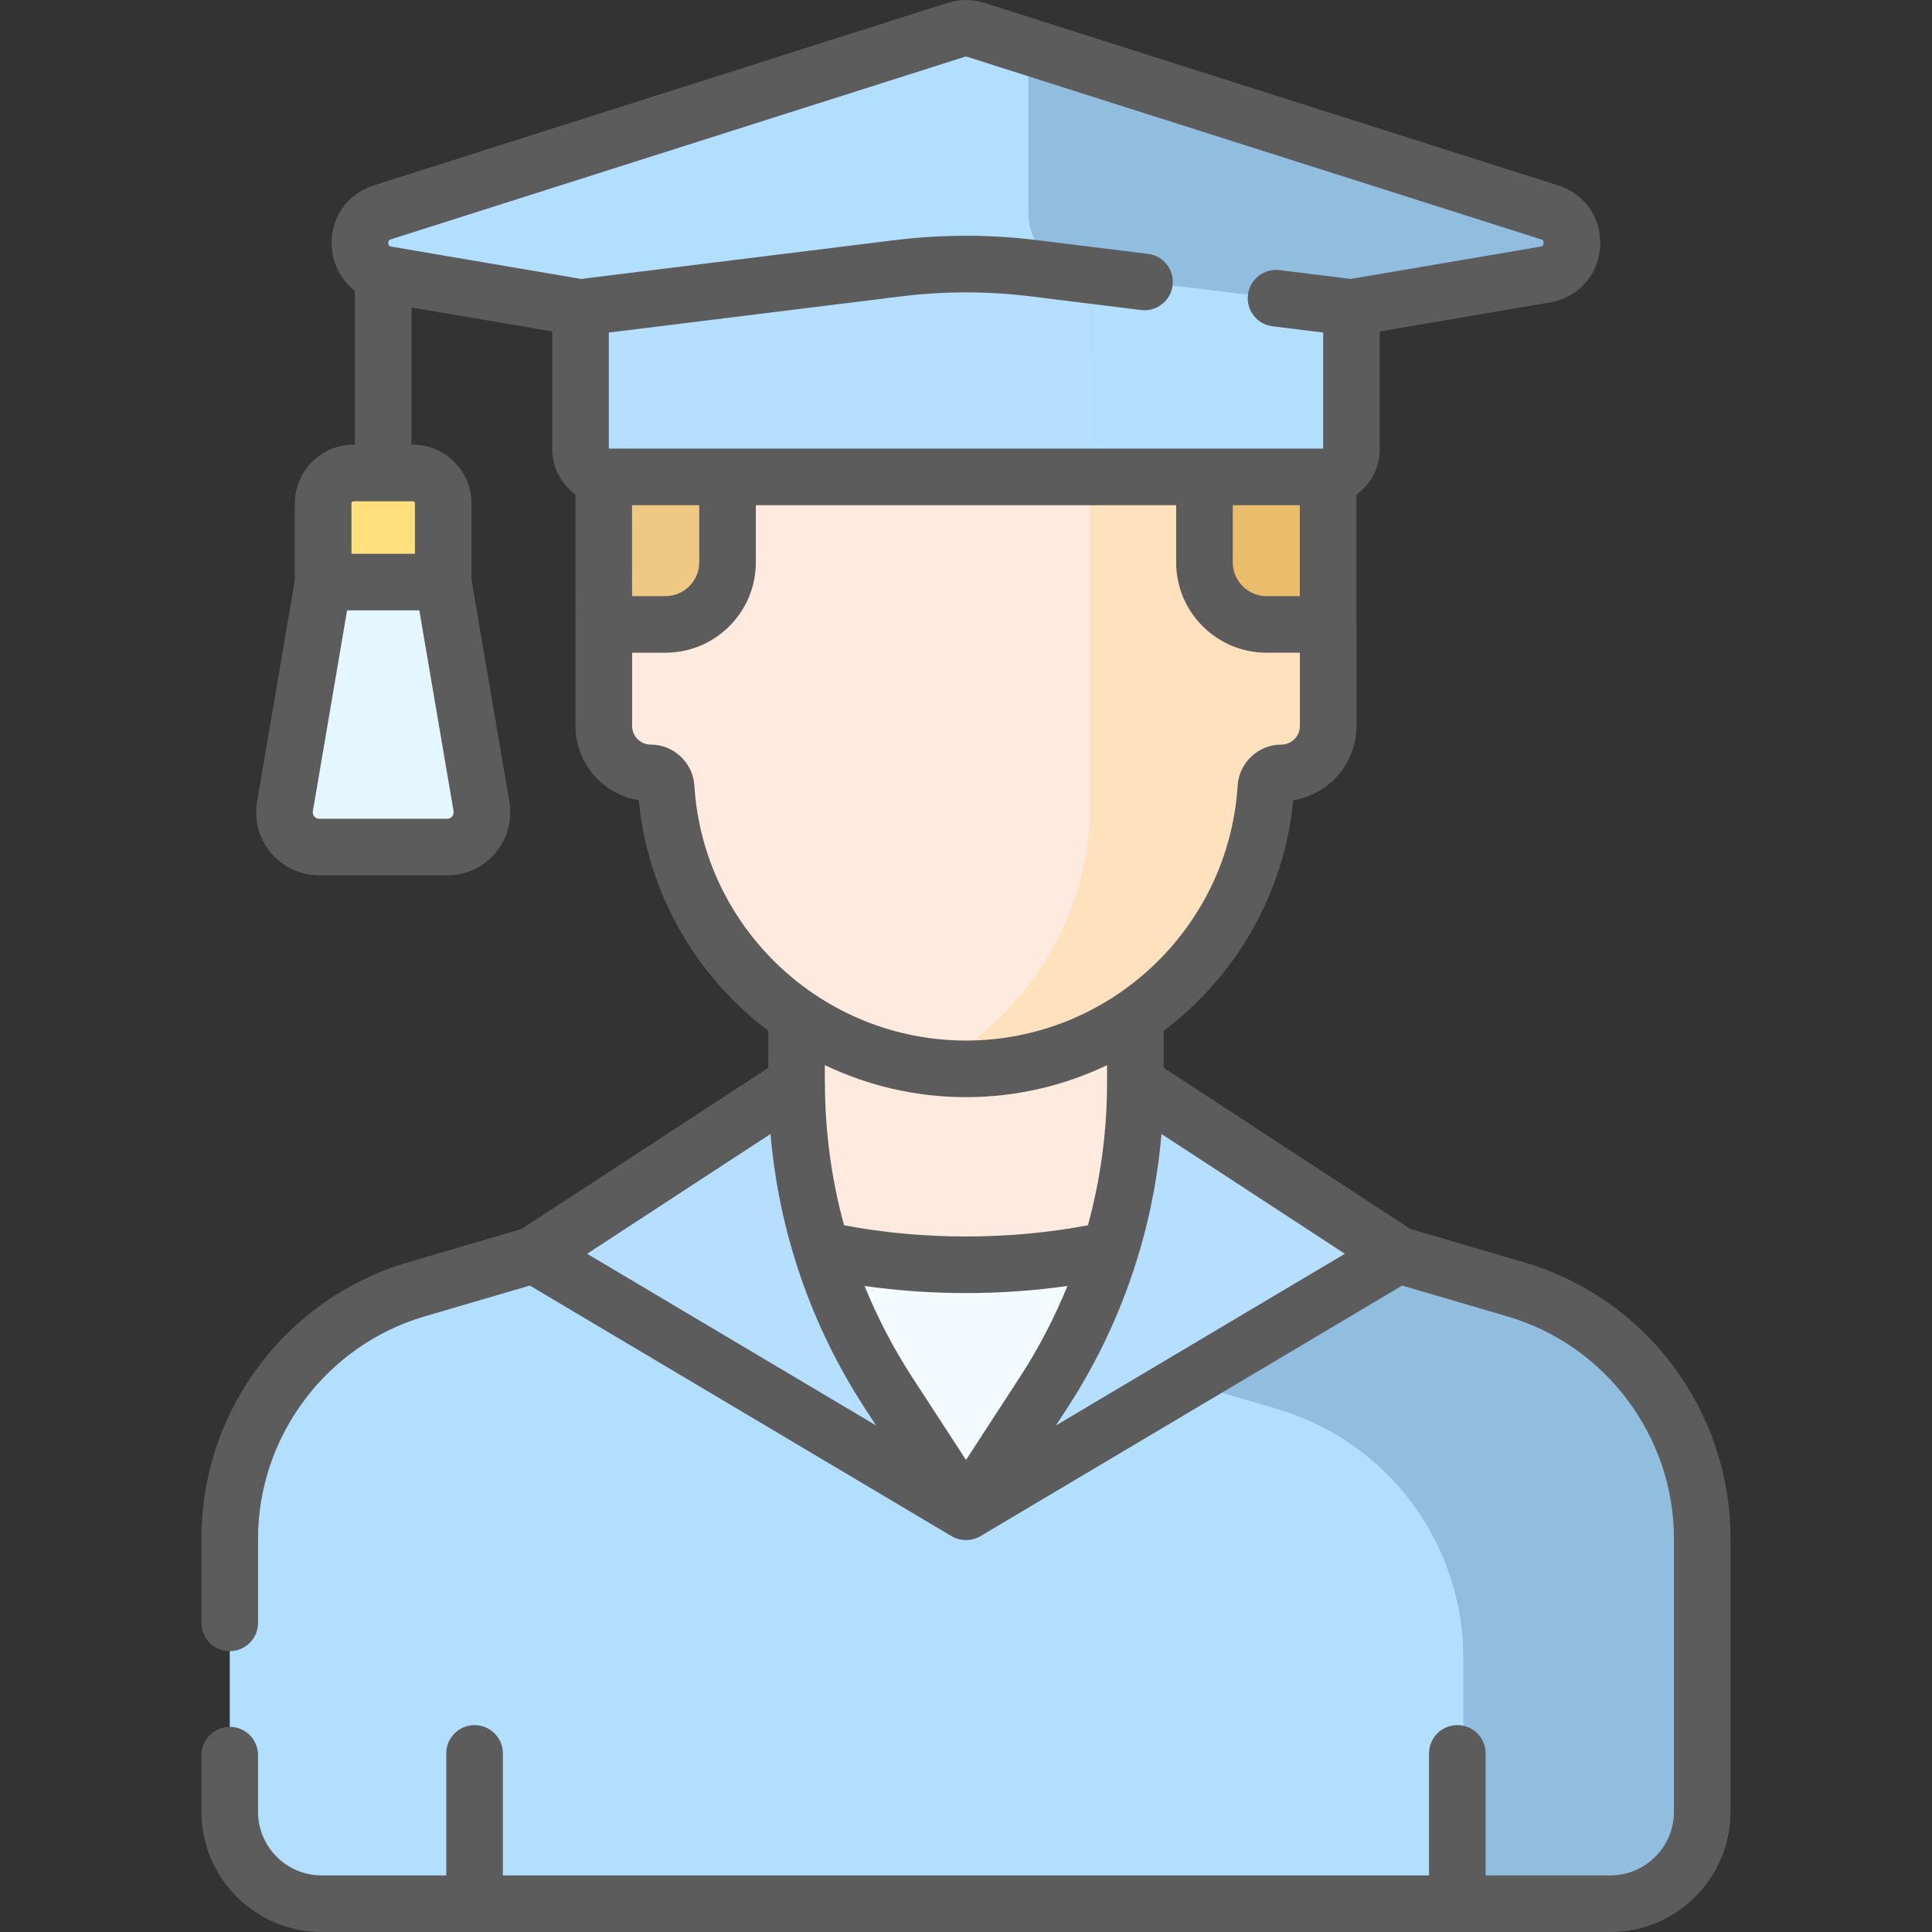 <?xml version="1.0" encoding="UTF-8"?> <svg xmlns="http://www.w3.org/2000/svg" width="120" height="120" viewBox="0 0 120 120" fill="none"><rect x="0" y="0" width="120" height="120" fill="#333333" stroke="none"/> <g clip-path="url(#clip0)"> <path d="M82.587 86.339L70.518 73.148V57.101H49.474V73.153L37.539 86.339H82.587Z" fill="#FFEAE0"></path> <path d="M94.146 80.085L76.554 74.92L60 93.902L43.449 74.921L25.855 80.085C18.988 82.101 14.27 88.401 14.27 95.559V112.535C14.27 115.687 16.825 118.242 19.977 118.242H100.023C103.174 118.242 105.729 115.687 105.729 112.535V95.558C105.73 88.401 101.013 82.101 94.146 80.085Z" fill="#B3DFFF"></path> <path d="M94.146 80.085L76.554 74.92L68.376 84.298L79.305 87.506C86.171 89.522 90.888 95.823 90.888 102.979V118.242H100.023C103.175 118.242 105.73 115.687 105.73 112.535V95.558C105.73 88.401 101.013 82.101 94.146 80.085Z" fill="#91BDDF"></path> <path d="M27.529 36.154L25.727 34.167H21.876L20.074 36.154L17.699 50.094C17.475 51.409 18.489 52.61 19.823 52.61H27.78C29.115 52.61 30.128 51.409 29.904 50.094L27.529 36.154Z" fill="#E4F6FF"></path> <path d="M69.739 13.727H69.351H50.642H50.254C43.21 13.727 37.5 19.437 37.5 26.481V26.682V40.642H82.493V26.682V26.481C82.493 19.437 76.783 13.727 69.739 13.727Z" fill="#EFC984"></path> <path d="M69.739 13.727H69.351H67.7V40.642H82.493V26.682V26.481C82.493 19.437 76.783 13.727 69.739 13.727Z" fill="#EABC6B"></path> <path d="M78.667 38.784C76.537 38.784 74.811 37.057 74.811 34.928V29.065H45.189V34.928C45.189 37.057 43.462 38.784 41.333 38.784H37.504V45.09C37.504 46.701 38.81 48.007 40.421 48.007C40.929 48.007 41.343 48.405 41.375 48.913C41.99 58.666 50.091 66.388 60 66.388C69.909 66.388 78.01 58.666 78.625 48.913C78.657 48.405 79.071 48.007 79.579 48.007C81.191 48.007 82.497 46.701 82.497 45.09V38.784H78.667Z" fill="#FFEAE0"></path> <path d="M78.667 38.784C76.537 38.784 74.811 37.057 74.811 34.928V29.065H67.7V50.768C67.377 57.473 63.519 63.248 57.949 66.272C58.623 66.346 59.306 66.388 60 66.388C69.909 66.388 78.01 58.666 78.625 48.912C78.657 48.405 79.071 48.007 79.579 48.007C81.19 48.007 82.496 46.701 82.496 45.089V38.783H78.667V38.784Z" fill="#FFE1BE"></path> <path d="M59.393 1.852L23.744 13.191C21.756 13.824 21.956 16.701 24.014 17.051L59.996 23.179L95.979 17.051C98.036 16.7 98.237 13.823 96.248 13.191L60.6 1.852C60.207 1.727 59.785 1.727 59.393 1.852Z" fill="#B3DFFF"></path> <path d="M82.217 29.62H37.783C36.83 29.62 36.058 28.848 36.058 27.895V19.102L55.789 16.66C58.583 16.315 61.409 16.315 64.204 16.66L83.942 19.102V27.895C83.942 28.848 83.17 29.62 82.217 29.62Z" fill="#B6DFFF"></path> <path d="M96.248 13.191L63.874 2.893V13.21C63.874 15.33 65.584 17.048 67.7 17.065V21.867L95.979 17.051C98.036 16.7 98.237 13.823 96.248 13.191Z" fill="#91BDDF"></path> <path d="M67.7 17.093V29.62H82.217C83.17 29.62 83.942 28.848 83.942 27.895V19.102L67.7 17.093Z" fill="#B3DFFF"></path> <path d="M27.529 36.154H20.074V31.26C20.074 30.22 20.917 29.377 21.957 29.377H25.647C26.687 29.377 27.53 30.22 27.53 31.26V36.154H27.529Z" fill="#FFE07D"></path> <path d="M70.518 67.274C70.518 74.101 68.536 80.781 64.814 86.503L60 93.902L86.855 77.944L70.518 67.274Z" fill="#B6DFFF"></path> <path d="M49.482 67.274C49.482 74.101 51.464 80.781 55.186 86.503L60 93.902L33.145 77.944L49.482 67.274Z" fill="#B6DFFF"></path> <path d="M68.964 77.612C66.202 78.22 63.175 78.557 60 78.557C56.824 78.557 53.798 78.22 51.036 77.612C51.995 80.738 53.385 83.734 55.187 86.503L60 93.902L64.813 86.503C66.615 83.734 68.005 80.738 68.964 77.612Z" fill="#F4FBFF"></path> <path d="M94.641 78.398L87.598 76.33L72.276 66.322V64.029C76.712 60.683 79.758 55.568 80.325 49.705C82.55 49.347 84.254 47.414 84.254 45.09V38.784C84.254 38.76 84.252 38.736 84.251 38.711V30.723C85.137 30.089 85.699 29.055 85.699 27.895V20.585L96.274 18.784C98.012 18.488 99.261 17.108 99.384 15.349C99.507 13.591 98.46 12.05 96.781 11.516L61.133 0.177C60.389 -0.059 59.603 -0.059 58.86 0.177L23.212 11.516C21.532 12.05 20.486 13.591 20.608 15.349C20.686 16.466 21.22 17.429 22.044 18.06V27.62H21.957C19.95 27.62 18.316 29.253 18.316 31.26V36.005L15.966 49.799C15.56 52.184 17.398 54.368 19.823 54.368H27.78C30.201 54.368 32.044 52.19 31.637 49.799L29.287 36.005V31.26C29.287 29.253 27.654 27.62 25.647 27.62H25.56V19.097L34.3 20.586V27.895C34.3 29.05 34.86 30.082 35.743 30.718L35.746 38.785V45.09C35.746 47.414 37.45 49.347 39.675 49.705C40.242 55.565 43.285 60.677 47.717 64.024V66.328L32.397 76.334L25.36 78.399C17.83 80.609 12.513 87.523 12.513 95.559V100.798C12.513 101.769 13.3 102.556 14.271 102.556C15.242 102.556 16.029 101.769 16.029 100.798V95.559C16.029 89.225 20.273 83.556 26.351 81.772L32.907 79.848L59.103 95.413C59.634 95.729 60.338 95.746 60.898 95.413L87.095 79.847L93.651 81.772C99.728 83.556 103.972 89.225 103.972 95.558V112.536C103.972 114.713 102.201 116.485 100.023 116.485H92.275V108.908C92.275 107.937 91.489 107.15 90.517 107.15C89.547 107.15 88.76 107.937 88.76 108.908V116.485H31.233V108.908C31.233 107.937 30.446 107.15 29.475 107.15C28.504 107.15 27.717 107.937 27.717 108.908V116.485H19.977C17.8 116.485 16.028 114.713 16.028 112.536V109.015C16.028 108.044 15.241 107.257 14.27 107.257C13.299 107.257 12.513 108.044 12.513 109.015V112.535C12.513 116.651 15.861 120 19.977 120H100.023C104.139 120 107.487 116.651 107.487 112.535V95.558C107.487 87.711 102.352 80.662 94.641 78.398ZM27.78 50.853H19.823C19.578 50.853 19.39 50.633 19.432 50.389L21.558 37.912H26.046L28.172 50.389C28.213 50.632 28.027 50.853 27.78 50.853ZM25.772 31.26V34.396H21.831V31.26C21.831 31.191 21.888 31.135 21.957 31.135H25.646C25.716 31.135 25.772 31.191 25.772 31.26ZM53.713 87.462L54.413 88.537L36.467 77.874L47.858 70.434C48.374 76.495 50.372 82.327 53.713 87.462ZM53.701 79.874C57.839 80.462 62.159 80.462 66.299 79.874C65.499 81.842 64.513 83.742 63.34 85.545L60 90.679L56.66 85.545C55.487 83.742 54.501 81.842 53.701 79.874ZM66.287 87.462C69.628 82.327 71.626 76.495 72.142 70.434L83.533 77.874L65.587 88.537L66.287 87.462ZM76.569 31.378H80.735V37.026H78.667C77.51 37.026 76.569 36.085 76.569 34.928V31.378H76.569ZM24.277 14.866L59.926 3.527C59.972 3.513 60.021 3.512 60.067 3.527L95.716 14.866C95.789 14.89 95.89 14.921 95.877 15.104C95.865 15.287 95.76 15.305 95.684 15.318L83.898 17.326L79.473 16.778C78.51 16.659 77.632 17.344 77.513 18.307C77.393 19.27 78.078 20.148 79.041 20.267L82.184 20.656V27.863L37.816 27.861V20.656L56.005 18.405C58.654 18.078 61.34 18.078 63.988 18.405L70.872 19.256C71.835 19.376 72.713 18.691 72.832 17.728C72.952 16.764 72.267 15.887 71.304 15.768L64.42 14.916C61.486 14.553 58.509 14.553 55.574 14.916L36.098 17.326L24.309 15.318C24.232 15.305 24.128 15.287 24.115 15.104C24.102 14.921 24.203 14.889 24.277 14.866ZM39.26 37.026L39.258 31.378H43.431V34.928C43.431 36.085 42.49 37.026 41.333 37.026H39.26V37.026ZM43.129 48.802C43.039 47.37 41.849 46.249 40.421 46.249C39.781 46.249 39.261 45.729 39.261 45.09V40.541H41.333C44.428 40.541 46.947 38.023 46.947 34.928V31.378H73.053V34.928C73.053 38.023 75.572 40.541 78.667 40.541H80.739V45.09C80.739 45.729 80.218 46.249 79.579 46.249C78.151 46.249 76.961 47.37 76.871 48.802C76.311 57.678 68.9 64.63 60 64.63C51.099 64.63 43.689 57.678 43.129 48.802ZM60 68.146C63.126 68.146 66.098 67.431 68.76 66.16V67.274C68.76 70.279 68.355 73.244 67.574 76.103C62.797 77.014 57.397 77.051 52.426 76.103C51.645 73.244 51.239 70.279 51.239 67.274C51.239 67.237 51.234 67.2 51.232 67.163C51.231 67.156 51.232 67.149 51.232 67.142V66.156C53.896 67.43 56.871 68.146 60 68.146Z" fill="#5C5C5C"></path> </g> <defs> <clipPath id="clip0"> <rect width="120" height="120" fill="white"></rect> </clipPath> </defs> </svg> 